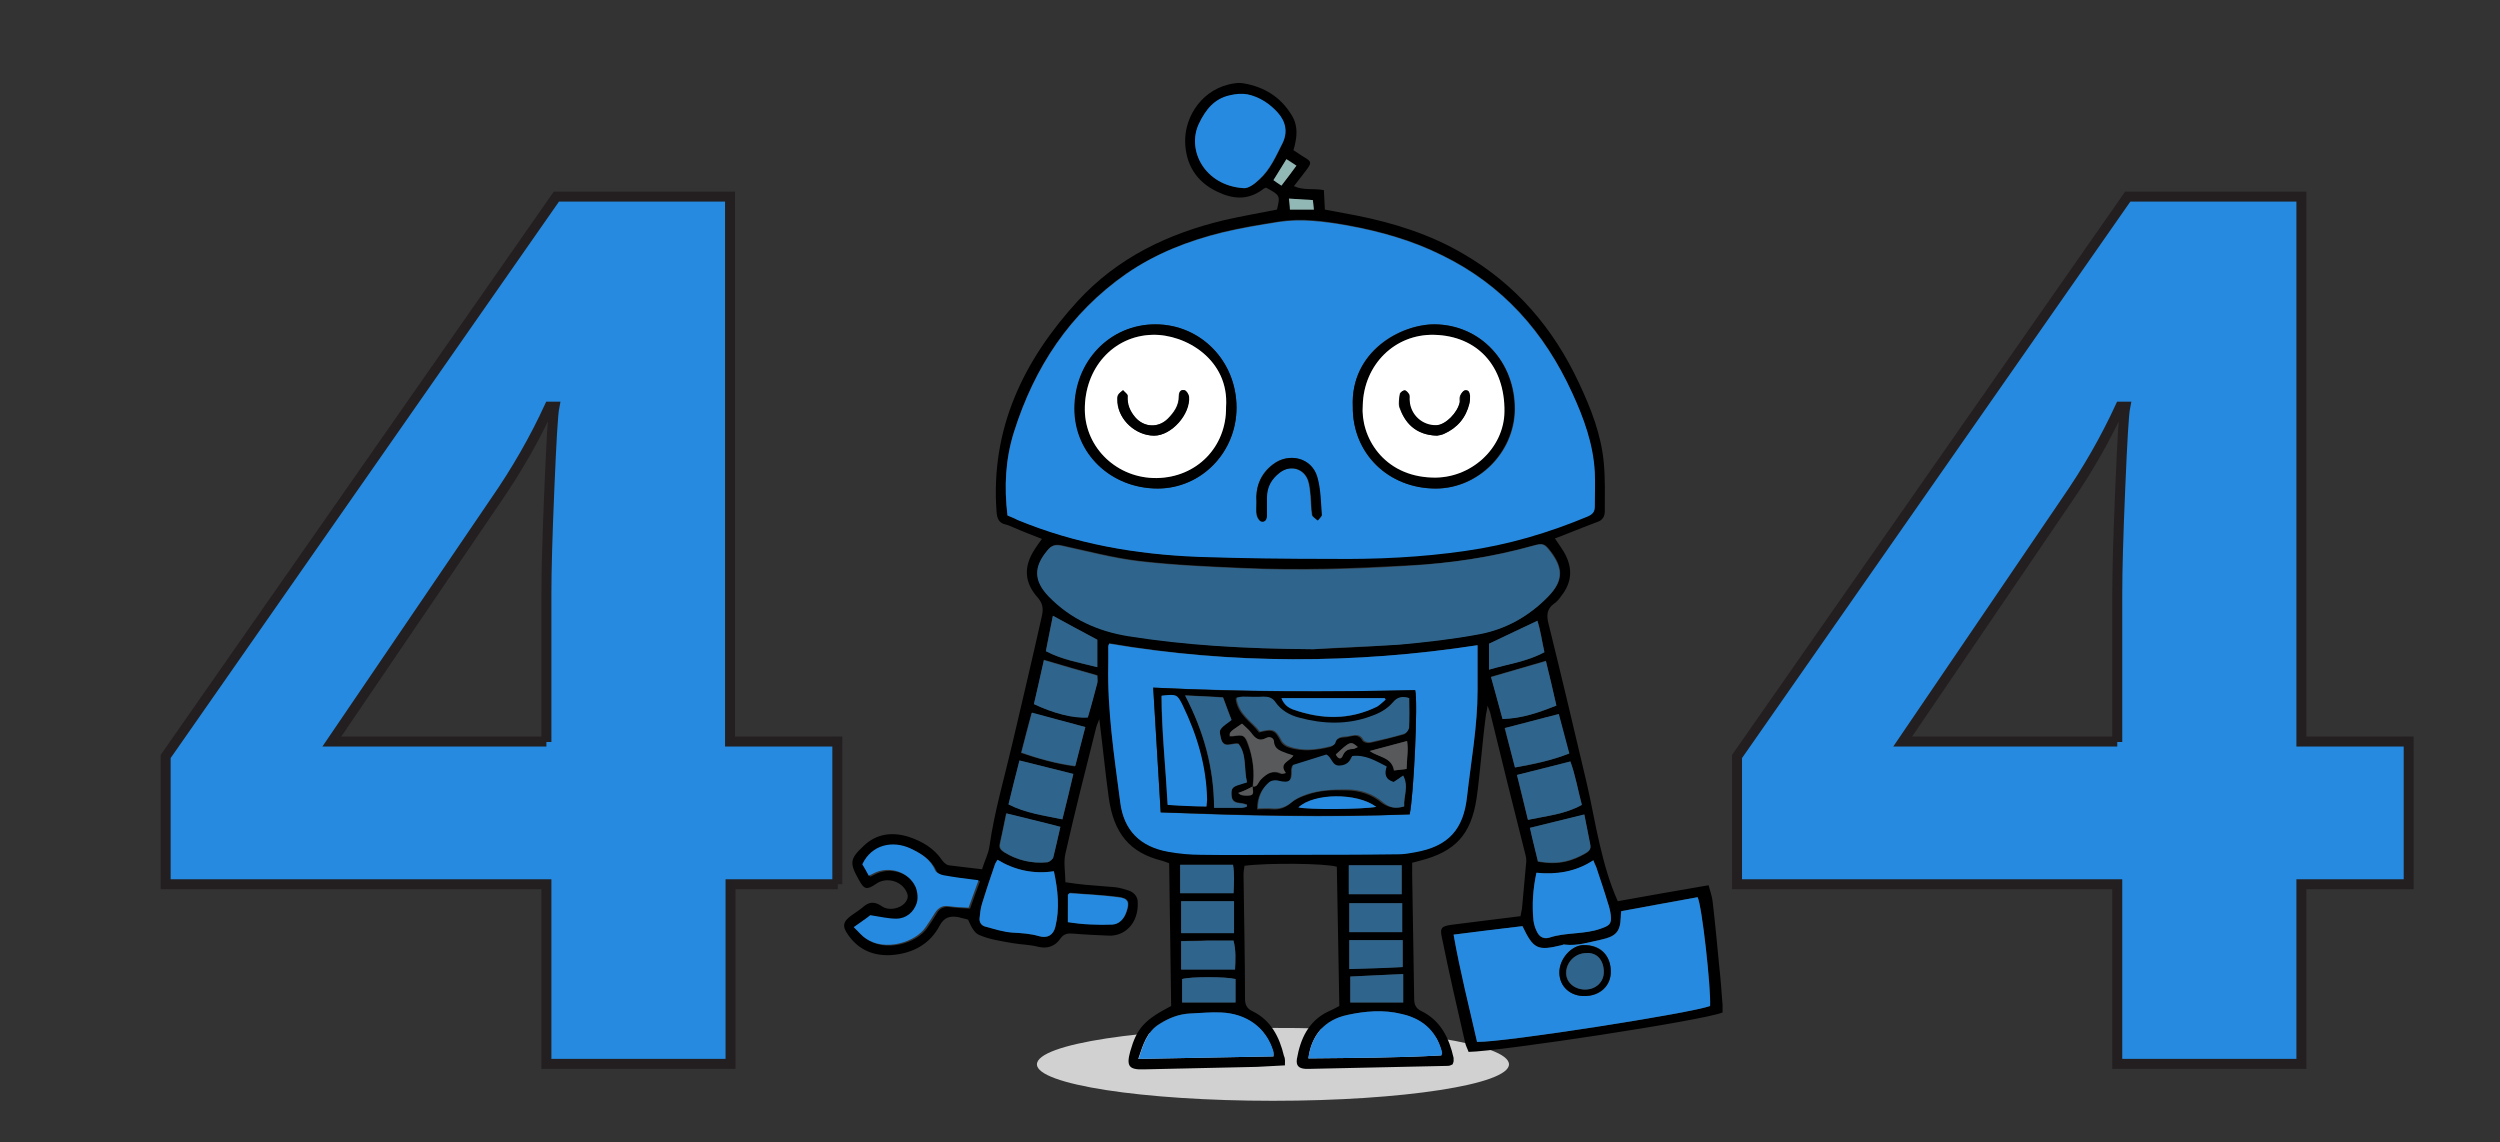 <?xml version="1.0" encoding="utf-8"?>
<!-- Generator: Adobe Illustrator 23.0.0, SVG Export Plug-In . SVG Version: 6.00 Build 0)  -->
<svg version="1.1" id="OBJECTS" xmlns="http://www.w3.org/2000/svg" xmlns:xlink="http://www.w3.org/1999/xlink" x="0px" y="0px"
	 viewBox="0 0 501 228.9" style="enable-background:new 0 0 501 228.9;" xml:space="preserve">
<rect x="0" y="0" width="501" height="228.9" fill="#333333" stroke="none"/>
<style type="text/css">
	.st0{fill-rule:evenodd;clip-rule:evenodd;fill:#D1D1D1;}
	.st1{fill-rule:evenodd;clip-rule:evenodd;}
	.st2{fill-rule:evenodd;clip-rule:evenodd;fill:#258AE0;}
	.st3{fill-rule:evenodd;clip-rule:evenodd;fill:#2F648C;}
	.st4{fill-rule:evenodd;clip-rule:evenodd;fill:#91B8B5;}
	.st5{fill-rule:evenodd;clip-rule:evenodd;fill:#FFFFFF;}
	.st6{fill-rule:evenodd;clip-rule:evenodd;fill:#58595B;}
	.st7{enable-background:new    ;}
	.st8{fill:#258AE0;}
	.st9{fill:none;stroke:#231F20;stroke-width:2;stroke-miterlimit:10;}
</style>
<g id="_x32_">
	<g>
		<path class="st0" d="M302.4,213.3c0,4-21.2,7.3-47.3,7.3s-47.3-3.3-47.3-7.3c0-4.1,21.2-7.3,47.3-7.3
			C281.2,205.9,302.4,209.2,302.4,213.3z"/>
		<path class="st1" d="M257.5,213.5c-2,0.1-3.8,0.2-5.6,0.3c-7.6,0.2-15.1,0.3-22.7,0.5c-3,0.1-3.5-0.7-2.7-3.6
			c1.3-4.6,2.8-6.3,8.2-9.1c-0.1-9.5-0.3-19.1-0.4-28.6c-0.6-0.2-1-0.4-1.4-0.5c-6.5-1.6-9.7-5.5-10.7-12.6
			c-0.7-5.1-1.2-10.2-1.9-15.8c-0.4,1-0.6,1.5-0.7,2c-2.1,8.3-4.2,16.6-6.1,25c-0.4,1.8,0,3.7,0,5.7c1.5,0.2,2.7,0.4,3.9,0.5
			c2,0.2,4.1,0.3,6.1,0.5c0.9,0.1,1.9,0.4,2.8,0.7c1,0.4,1.7,1.2,1.7,2.3c0.2,4.3-2.7,6.9-5.9,6.7c-2.3-0.1-4.7-0.2-7-0.4
			c-1.1-0.1-1.9,0-2.6,1c-1.1,1.6-2.7,2.1-4.6,1.6c-1.6-0.4-3.3-0.4-5-0.7c-2.2-0.4-4.5-0.7-6.6-1.6c-1.1-0.4-1.7-1.8-2.3-3.1
			c-0.6-0.2-1.3-0.3-1.9-0.5c-1.7-0.3-2.9,0-3.8,1.7c-2,3.8-5.5,5.6-9.7,5.9c-3.5,0.2-6.5-1-8.6-4c-1.3-1.8-1.1-2.7,0.7-4
			c0.7-0.5,1.5-1,2.1-1.5c1.2-1.1,2.3-1.4,3.9-0.3c1.4,1,3.6,0.5,4.6-0.6c0.6-0.7,0.8-1.4,0.4-2.2c-1-2.3-4.1-3.1-6.1-1.7
			c-1.9,1.3-2.4,1.2-3.5-0.8c-1.9-3.4-1.8-4.2,1-6.8c2.6-2.5,5.8-2.8,9-1.8c2.7,0.9,5.1,2.3,6.7,4.7c0.3,0.4,0.8,0.9,1.3,1
			c2.2,0.3,4.3,0.5,6.7,0.8c0.5-1.7,1.3-3.1,1.5-4.7c1-7,3-13.7,4.6-20.6c2-8.5,4-17,5.9-25.5c0.3-1.4,0.2-2.4-0.8-3.6
			c-2.8-3.1-2.9-6.3-0.6-9.8c0.4-0.6,0.8-1.2,1.4-2c-2-0.8-3.9-1.5-5.7-2.3c-0.5-0.2-1.1-0.5-1.6-0.6c-1.4-0.3-1.7-1.3-1.8-2.6
			c-1.2-16.6,5.4-30.3,16.3-42.2c8-8.7,18.1-13.5,29.4-16.2c3.5-0.8,7-1.4,10.5-2.1c0.7-2.8,0.6-2.9-2.2-4.4
			c-0.2,0.1-0.5,0.2-0.7,0.4c-3,2.2-6,1.9-9.1,0.4c-4.2-2-6.3-5.5-6.4-10c-0.1-5.1,3.5-10.8,9.9-11.7c0.6-0.1,1.2-0.1,1.8,0
			c4.1,0.7,7.4,2.7,9.6,6.3c1.1,1.7,1.2,3.6,0.8,5.5c-0.1,0.5-0.2,1-0.4,1.6c0.7,0.4,1.3,0.9,2,1.3c1.7,1,1.7,1.2,0.5,2.8
			c-0.8,1-1.5,2-2.4,3.1c1.9,0.9,3.9,0.4,6,0.8c0.1,1.2,0.1,2.5,0.2,3.9c2.2,0.4,4.3,0.8,6.4,1.2c7.5,1.5,14.8,3.8,21.4,7.7
			c10.5,6.1,18,14.9,23.1,25.8c2.4,5.1,4.5,10.4,5,16.1c0.3,3.2,0.2,6.4,0.2,9.7c0,1-0.5,1.8-1.5,2.1c-2.1,0.8-4.2,1.6-6.4,2.5
			c-0.7,0.3-1.3,0.5-2.1,0.8c0.7,1,1.3,1.9,1.8,2.7c1.8,3.1,1.7,6-0.5,8.8c-0.4,0.6-0.9,1.2-1.5,1.6c-1.4,1-1.5,2.3-1.1,3.9
			c2.6,10.5,5.1,21.1,7.6,31.7c1,4.2,1.7,8.5,2.7,12.7c0.9,3.8,1.9,7.5,3.6,11.3c6-1.1,11.9-2.1,18.2-3.2c0.3,1.2,0.7,2.2,0.8,3.2
			c0.5,4.2,0.9,8.5,1.3,12.7c0.3,2.7,0.5,5.4,0.7,8.1c0,0.5,0,1,0,1.5c-3.8,1.6-44.7,7.8-50.9,7.9c-0.2-0.6-0.6-1.3-0.7-1.9
			c-1.6-6.9-3.2-13.9-4.6-20.8c-0.5-2.2-0.2-2.5,2.1-2.8c4.5-0.6,9-1.1,13.6-1.7c0.1-0.6,0.2-1.1,0.3-1.5c0.3-2.9,0.5-5.8,0.8-8.8
			c0.1-0.6,0.1-1.3-0.1-2c-2.4-9.5-4.8-19.1-7.1-28.6c-0.1-0.3-0.2-0.5-0.5-1.3c-0.1,0.9-0.2,1.3-0.3,1.7c-0.4,3-0.7,6-1,9
			c-0.3,2.6-0.5,5.3-0.9,7.9c-1.1,7.3-4.3,10.7-11.4,12.5c-0.4,0.1-0.8,0.2-1.5,0.4c0,0.9,0,1.7,0,2.6c0.1,8.2,0.3,16.4,0.4,24.7
			c0,1.2,0.4,1.9,1.4,2.4c3.9,1.9,5.6,5.4,6.5,9.4c0,0.2,0,0.4,0,0.7c0,0.1-0.1,0.3-0.2,0.6c-0.2,0.1-0.6,0.3-0.9,0.3
			c-9.2,0.2-18.5,0.4-27.7,0.6c-0.3,0-0.6,0-0.9,0c-1.4-0.1-1.9-0.7-1.7-2c0.7-4,2.3-7.6,6.3-9.5c0.7-0.3,1.3-0.6,2.2-1.1
			c-0.2-9.3-0.3-18.6-0.5-27.9c-2.2-0.7-13.9-0.8-18.5-0.2c-0.1,0.6-0.2,1.2-0.2,1.8c0.1,8.3,0.3,16.6,0.3,24.9c0,1.3,0.5,2,1.6,2.5
			c3.6,1.8,5.3,5.1,6.2,8.9C257.6,212.2,257.5,212.8,257.5,213.5z M201.9,103.3c0.7,0.3,1.3,0.6,1.9,0.8c11.6,4.8,23.8,7,36.2,7.4
			c8.9,0.3,17.9,0.4,26.8,0.4c9,0,17.9-0.4,26.8-1.6c8.5-1.2,16.6-3.6,24.5-6.9c0.9-0.4,1.4-0.9,1.4-1.9c0-2.3,0.1-4.7,0-7
			c-0.3-5.6-2.2-10.8-4.5-15.8c-5.4-12.2-13.9-21.7-26-27.6c-6-3-12.4-4.8-19-6c-4.6-0.8-9.1-1.5-13.8-0.7
			c-3.8,0.6-7.5,1.2-11.2,2.1c-6.9,1.7-13.4,4.3-19.3,8.3c-11.3,7.9-18.4,18.7-22.5,31.7C201.5,91.9,201.2,97.4,201.9,103.3z
			 M263.2,130.1c3.9-0.2,10.6-0.4,17.3-1c5.4-0.5,10.8-1.1,16.1-2.1c5.3-1,9.9-3.6,13.7-7.5c3-3,3.1-5.6,0.5-9
			c-1.2-1.6-1.6-1.7-3.5-1.2c-8.2,2.3-16.6,3.6-25.1,4c-11,0.6-22,1-33,0.5c-7-0.3-13.9-0.6-20.8-1.4c-5.2-0.6-10.4-2-15.5-3.1
			c-1.3-0.3-2.1-0.1-2.9,0.9c-2.8,3.4-2.8,6.2,0.3,9.3c4.3,4.5,9.8,7,15.9,7.9C237.5,129.2,248.9,130,263.2,130.1z M296.1,129.3
			c-24.7,3.8-49.3,3.8-73.8-0.4c-0.1,0.2-0.2,0.4-0.2,0.5c0,1.2,0.1,2.5,0,3.7c-0.2,9.3,1.2,18.4,2.4,27.6c0.7,5.7,4,8.9,9.6,9.9
			c2.2,0.4,4.4,0.5,6.6,0.6c5.9,0.1,11.7,0,17.6,0c7.3,0,14.7,0,22-0.1c1.1,0,2.2-0.2,3.3-0.4c6.7-1.1,9.7-4.6,10.4-11.2
			c0.8-7.1,2.1-14.1,2.1-21.2C296.1,135.4,296.1,132.4,296.1,129.3z M305.1,185.6c-4.5,0.6-9,1.1-13.8,1.7
			c1.3,7.4,3.2,14.4,4.7,21.5c5.5,0.1,43.1-5.8,46.7-7.2c0.2-3.4-1.6-20-2.5-21.8c-5.1,0.9-10.1,1.8-15.3,2.8c0,0.6,0,0.9-0.1,1.3
			c-0.1,2.9-1,3.7-3.9,4.4c-2.4,0.5-4.8,1.3-7.3,1c-0.2,0-0.4,0.1-0.6,0.1C308.1,190.6,307.3,190.2,305.1,185.6z M249.2,37.7
			c0.8,0.1,2.1-0.7,3.2-1.7c2.2-2,3.3-4.6,4.6-7.2c1.1-2.2,0.6-4.3-0.9-6.1c-1.6-1.8-3.7-3.2-6.1-3.7c-1.2-0.2-2.5-0.1-3.6,0.2
			c-3,0.7-4.8,2.9-6.1,5.6C237.8,30.1,241.4,37.2,249.2,37.7z M171.1,185.8c1,0.9,1.7,1.8,2.6,2.4c3.9,2.7,10,0.8,12.1-2.2
			c0.7-1,1.3-1.9,1.9-2.9c0.6-1.1,1.5-1.5,2.8-1.3s2.6,0.2,3.9,0.3c0.7-1.9,1.3-3.7,2-5.5c-2.5-0.4-4.8-0.6-7-1
			c-0.6-0.1-1.5-0.5-1.7-1c-1-2.3-2.9-3.4-5-4.4c-3.5-1.6-7.7-0.8-9.6,3.2c0.4,0.7,0.8,1.5,1.3,2.3c0.4-0.2,0.6-0.3,0.8-0.4
			c3.1-1.7,7.1-0.5,8.6,2.7c0.4,0.9,0.5,2.2,0.2,3.2c-0.6,1.8-2.2,3.1-4.1,3.1c-1.6,0-3.3-0.4-5.2-0.7
			C173.6,184,172.6,184.8,171.1,185.8z M255.2,211.7c0-0.6,0-0.8-0.1-1c-1.4-4.6-5.3-7.6-10.5-7.8c-2-0.1-4.1,0.2-6.1,0.2
			c-2.3,0.1-4.3,0.9-6.2,2.1c-2.5,1.6-3.2,4.1-4.2,7C237.4,212,246.2,211.9,255.2,211.7z M262.2,212.1c8.9-0.1,17.8-0.1,26.6-0.6
			c0-0.3,0.1-0.4,0.1-0.6c0-0.1-0.1-0.3-0.1-0.4c-1.1-4.1-4-6.4-8-7.3c-3.6-0.9-7.3-0.5-10.9,0.2
			C265.4,204.4,262.8,207.5,262.2,212.1z M307.9,174.9c-0.7,3.3-0.9,6.4-0.6,9.5c0.1,0.8,0.4,1.7,0.8,2.5c0.5,0.9,1.3,1.4,2.4,1
			c3.3-1.1,6.9-0.6,10.3-1.8c1.7-0.6,2.2-0.9,2-2.7c-0.1-0.9-0.4-1.7-0.6-2.5c-0.8-2.4-1.6-4.7-2.3-7.1c-0.1-0.4-0.3-0.8-0.6-1.4
			C315.7,174.8,311.9,175.3,307.9,174.9z M199.9,172.3c-0.2,0.4-0.4,0.6-0.5,0.9c-0.9,2.6-1.8,5.2-2.6,7.9c-0.3,1-0.4,2-0.5,3
			c-0.1,0.8,0.4,1.4,1.2,1.6c1.8,0.4,3.7,1,5.5,1.2c1.8,0.1,3.5,0.2,5.2,0.7s2.9-0.2,3.3-1.9c0.9-3.7,0.5-7.3-0.3-11.1
			C207.1,175.2,203.4,174.4,199.9,172.3z M304,155.3c0.7,3,1.4,5.9,2.2,9c3.8-0.8,7.4-1.1,10.8-3c-0.8-3.1-1.3-6-2.3-8.7
			C311.1,153.5,307.7,154.4,304,155.3z M311.9,141.4c-0.7-3.1-1.4-6.1-2.1-9c-3.8,1.1-7.4,2.2-11,3.2c0.8,3,1.6,5.7,2.3,8.4
			C305,144,308.4,142.8,311.9,141.4z M212.9,164.2c0.8-3.2,1.5-6,2.2-9.1c-3.7-0.9-7.1-1.8-10.8-2.7c-0.7,3-1.5,5.9-2.2,8.8
			C205.5,162.9,209.1,163.4,212.9,164.2z M207.2,141.1c3.8,1.8,7.8,2.9,10.8,2.6c0.6-2.3,1.3-4.6,1.9-6.9c0.1-0.4,0-0.9,0-1.5
			c-3.5-1-7-2-10.7-3.1C208.5,135.3,207.9,138.2,207.2,141.1z M303.6,153.8c3.8-0.6,7.3-1.4,10.8-2.8c-0.7-2.7-1.4-5.3-2.1-7.9
			c-3.7,1-7.2,1.9-10.8,2.8C302.2,148.5,302.9,151,303.6,153.8z M217.5,145.7c-3.7-1-7.2-1.9-10.8-2.8c-0.7,2.6-1.4,5.2-2.1,8
			c3.6,1.2,7.1,2.2,10.8,2.7C216.2,150.8,216.8,148.3,217.5,145.7z M212.5,165.7c-3.8-0.9-7.2-1.8-10.9-2.7c-0.4,2-0.8,4.1-1.3,6.2
			c-0.2,0.8,0.3,1.2,0.9,1.6c2.6,1.6,5.5,2.3,8.6,2c0.5,0,1.1-0.5,1.2-1C211.6,169.8,212,167.8,212.5,165.7z M306.6,165.9
			c0.6,2.4,1.1,4.6,1.6,6.8c4.5,0.8,7.1-0.3,9.3-1.5c0.7-0.4,1.4-0.8,1.2-1.8c-0.4-2.1-0.8-4.1-1.2-6.1
			C313.8,164.1,310.3,165,306.6,165.9z M236.7,187c3.6,0,7.1,0,10.6,0c0-2.2,0-4.2,0-6.4c-3.6,0-7.1,0-10.6,0
			C236.7,182.7,236.7,184.7,236.7,187z M281,186.8c0-2.2,0-4.1,0-5.8c-3.7,0-7.1,0-10.6,0c0,2.1,0,3.9,0,5.8
			C274,186.8,277.5,186.8,281,186.8z M214,184.8c3,0.4,6,0.5,9,0.4c1.4-0.1,2.3-1.1,2.8-2.5c0.7-2,0.4-2.7-1.7-3
			c-3.2-0.4-6.4-0.5-9.6-0.8c-0.1,0-0.2,0.2-0.4,0.3C214,181,214,182.8,214,184.8z M211,123.4c-0.5,2.5-1,4.7-1.4,7.1
			c3.3,1.8,6.8,2.3,10.3,3.2c0-2.1,0-3.9,0-5.5C216.9,126.6,214.1,125.1,211,123.4z M280.9,173.4c-3.7,0-7.2,0-10.6,0
			c0,2.1,0,4,0,5.8c3.7,0,7.1,0,10.6,0C280.9,177.1,280.9,175.3,280.9,173.4z M298.4,134.2c3.8-1.2,7.6-1.6,11.1-3.5
			c-0.5-2.2-0.7-4.3-1.4-6.3c-3.4,1.6-6.6,3.1-9.7,4.6C298.4,130.7,298.4,132.3,298.4,134.2z M270.4,194.2c3.8-0.1,7.3-0.3,10.7-0.4
			c0-2,0-3.7,0-5.4c-3.7,0-7.1,0-10.7,0C270.4,190.4,270.4,192.1,270.4,194.2z M236.5,179c2,0,3.8,0,5.5,0s3.4,0,5.2,0
			c0.1-2.1,0.2-3.8-0.1-5.7c-2,0-3.8,0-5.5,0s-3.4,0-5.1,0C236.5,175.2,236.5,176.9,236.5,179z M236.7,194.3c3.7,0,7.2,0,10.8,0
			c0.1-2,0.2-3.8-0.3-5.8c-1.8,0-3.6,0-5.3,0s-3.4,0-5.2,0.1C236.7,190.6,236.7,192.4,236.7,194.3z M281.2,195.2
			c-3.8,0.2-7.2,0.3-10.6,0.5c0,1.9,0,3.6,0,5.2c3.7,0,7.1,0,10.6,0C281.2,199,281.2,197.3,281.2,195.2z M247.6,196.2
			c-2-0.5-9-0.5-10.7,0c0,1.6,0,3.2,0,4.7c3.7,0,7.2,0,10.7,0C247.6,199.2,247.6,197.7,247.6,196.2z M257.8,31.9
			c-0.9,1.5-1.7,2.8-2.6,4.2c0.6,0.4,1.1,0.7,1.6,1.1c1-1.3,1.9-2.6,3-4C259.1,32.7,258.6,32.3,257.8,31.9z M258.3,39.8
			c0.1,0.9,0.1,1.5,0.2,2.2c1.7,0,3.2,0,4.8,0c-0.1-0.7-0.1-1.2-0.2-1.9C261.5,40,260.1,39.9,258.3,39.8z"/>
		<path class="st2" d="M201.9,103.3c-0.7-5.8-0.4-11.3,1.3-16.7c4.1-13,11.2-23.8,22.5-31.7c5.9-4.1,12.4-6.6,19.3-8.3
			c3.7-0.9,7.5-1.5,11.2-2.1c4.6-0.7,9.2-0.1,13.8,0.7c6.6,1.2,13,3,19,6c12.1,5.9,20.5,15.4,26.1,27.6c2.3,5,4.2,10.2,4.5,15.8
			c0.1,2.3,0,4.7,0,7c0,1-0.5,1.5-1.4,1.9c-7.9,3.3-16,5.7-24.5,6.9c-8.9,1.3-17.8,1.7-26.8,1.6c-8.9,0-17.9-0.1-26.8-0.4
			c-12.5-0.5-24.6-2.6-36.2-7.4C203.2,103.8,202.6,103.6,201.9,103.3z M247.8,81.7c0-9.3-7.2-16.7-16.2-16.7
			c-9.1,0-16.2,7.4-16.2,16.9c0,9,7.3,16,16.7,16C240.8,97.8,247.8,90.6,247.8,81.7z M271.1,81.5c-0.1,9.4,7.1,16.4,16.7,16.4
			c8.5,0,15.7-7.2,15.8-15.8c0.1-9.5-6.9-17-16-17.1C280.7,64.9,270.6,70.4,271.1,81.5z M251.8,100.6c0,1.1-0.1,1.9,0,2.6
			c0.1,0.5,0.5,1.2,0.9,1.3c0.8,0.2,1.1-0.5,1.1-1.2c0-1.2,0-2.3,0-3.5c0-2.2,0.9-3.8,2.6-5.1c2.1-1.6,4.9-0.8,5.7,1.6
			c0.3,0.9,0.4,2,0.5,3c0.1,1.3,0.1,2.6,0.3,3.9c0.1,0.4,0.7,0.7,1.1,1.1c0.3-0.4,0.8-0.8,0.8-1.1c-0.2-2.5-0.2-5.2-0.9-7.6
			c-1.1-3.9-5.7-5-8.9-2.5C252.4,95.1,251.6,97.8,251.8,100.6z"/>
		<path class="st3" d="M263.2,130.1c-14.3-0.1-25.7-0.8-37.1-2.6c-6.1-1-11.5-3.4-15.9-7.9c-3.1-3.2-3.1-6-0.3-9.3
			c0.8-1,1.6-1.2,2.9-0.9c5.1,1.1,10.3,2.5,15.5,3.1c6.9,0.8,13.9,1.1,20.8,1.4c11,0.5,22,0.2,33-0.5c8.5-0.5,16.9-1.7,25.1-4
			c2-0.6,2.3-0.4,3.5,1.2c2.6,3.4,2.5,5.9-0.5,9c-3.8,3.9-8.4,6.5-13.7,7.5c-5.3,1-10.7,1.6-16.1,2.1
			C273.8,129.6,267.1,129.8,263.2,130.1z"/>
		<path class="st2" d="M296.1,129.3c0,3.1,0,6.1,0,9.1c0,7.1-1.3,14.1-2.1,21.2c-0.7,6.6-3.7,10-10.4,11.2c-1.1,0.2-2.2,0.4-3.3,0.4
			c-7.3,0.1-14.7,0.1-22,0.1c-5.9,0-11.7,0.1-17.6,0c-2.2,0-4.4-0.2-6.6-0.6c-5.6-1-8.9-4.3-9.6-9.9c-1.2-9.2-2.6-18.3-2.4-27.6
			c0-1.2,0-2.5,0-3.7c0-0.1,0.1-0.3,0.2-0.5C246.8,133.1,271.3,133.1,296.1,129.3z M232.6,162.8c16.9,0.7,33.4,1.1,49.9,0.4
			c0.8-3.6,1.7-22.7,1.1-24.9c-17.3,0.4-34.7,0.3-52.5-0.5C231.6,146.2,232.1,154.3,232.6,162.8z"/>
		<path class="st2" d="M305.1,185.6c2.2,4.6,3,5,7.9,3.8c0.2-0.1,0.4-0.2,0.6-0.1c2.5,0.3,4.9-0.5,7.3-1c2.8-0.6,3.8-1.5,3.9-4.4
			c0-0.4,0-0.7,0.1-1.3c5.1-0.9,10.2-1.9,15.3-2.8c0.9,1.8,2.7,18.4,2.5,21.8c-3.6,1.4-41.2,7.3-46.7,7.2c-1.6-7-3.4-14.1-4.7-21.5
			C296.1,186.7,300.6,186.1,305.1,185.6z M322.8,194.7c0-3.3-2.1-5.4-5.4-5.3c-2.5,0-5,2.8-4.9,5.5c0,2.8,2.2,4.8,5.2,4.7
			C320.7,199.6,322.9,197.5,322.8,194.7z"/>
		<path class="st2" d="M249.2,37.7c-7.8-0.5-11.5-7.7-8.9-13c1.3-2.7,3-4.9,6.1-5.6c1.2-0.3,2.5-0.4,3.6-0.2
			c2.4,0.5,4.5,1.9,6.1,3.7c1.6,1.8,2,3.9,0.9,6.1c-1.3,2.5-2.4,5.2-4.6,7.2C251.3,37,250.1,37.8,249.2,37.7z"/>
		<path class="st2" d="M171.1,185.8c1.5-1.1,2.6-1.8,3.3-2.4c2,0.3,3.6,0.7,5.2,0.7c2,0,3.5-1.3,4.1-3.1c0.3-0.9,0.2-2.2-0.2-3.2
			c-1.4-3.2-5.5-4.4-8.6-2.7c-0.2,0.1-0.4,0.2-0.8,0.4c-0.4-0.8-0.9-1.6-1.3-2.3c1.9-4,6.1-4.8,9.6-3.2c2.1,1,4,2.1,5,4.4
			c0.2,0.5,1.1,0.9,1.7,1c2.2,0.4,4.5,0.7,7,1c-0.7,1.9-1.3,3.6-2,5.5c-1.3-0.1-2.6-0.1-3.9-0.3c-1.2-0.2-2.1,0.2-2.8,1.3
			c-0.6,1-1.3,2-1.9,2.9c-2,3-8.2,5-12.1,2.2C172.8,187.6,172.1,186.8,171.1,185.8z"/>
		<path class="st2" d="M255.2,211.7c-9,0.2-17.8,0.3-27,0.5c0.9-2.9,1.7-5.5,4.2-7c1.9-1.2,3.9-2,6.2-2.1c2-0.1,4.1-0.3,6.1-0.2
			c5.2,0.2,9.1,3.1,10.5,7.8C255.2,210.8,255.2,211.1,255.2,211.7z"/>
		<path class="st2" d="M262.2,212.1c0.6-4.6,3.2-7.7,7.8-8.7c3.6-0.8,7.3-1.1,10.9-0.2c4,0.9,6.8,3.2,8,7.3c0,0.1,0.1,0.3,0.1,0.4
			c0,0.1,0,0.3-0.1,0.6C280,212,271.1,212,262.2,212.1z"/>
		<path class="st2" d="M307.9,174.9c4,0.4,7.9-0.2,11.4-2.5c0.2,0.6,0.4,1,0.6,1.4c0.8,2.4,1.6,4.7,2.3,7.1c0.3,0.8,0.5,1.7,0.6,2.5
			c0.2,1.8-0.3,2.1-2,2.7c-3.3,1.2-7,0.7-10.3,1.8c-1.1,0.3-1.9-0.1-2.4-1c-0.4-0.7-0.7-1.6-0.8-2.5
			C307,181.3,307.2,178.2,307.9,174.9z"/>
		<path class="st2" d="M199.9,172.3c3.5,2.1,7.2,2.9,11.3,2.3c0.8,3.8,1.2,7.4,0.3,11.1c-0.4,1.7-1.6,2.4-3.3,1.9s-3.4-0.6-5.2-0.7
			c-1.9-0.1-3.7-0.7-5.5-1.2c-0.8-0.2-1.2-0.8-1.2-1.6c0.1-1,0.2-2,0.5-3c0.8-2.6,1.7-5.3,2.6-7.9
			C199.5,172.9,199.7,172.7,199.9,172.3z"/>
		<path class="st3" d="M304,155.3c3.7-0.9,7.1-1.8,10.7-2.7c1,2.7,1.5,5.7,2.3,8.7c-3.4,1.9-7.1,2.2-10.8,3
			C305.5,161.3,304.8,158.4,304,155.3z"/>
		<path class="st3" d="M311.9,141.4c-3.6,1.4-6.9,2.6-10.8,2.7c-0.7-2.7-1.5-5.4-2.3-8.4c3.7-1.1,7.2-2.1,11-3.2
			C310.5,135.3,311.2,138.3,311.9,141.4z"/>
		<path class="st3" d="M212.9,164.2c-3.8-0.8-7.3-1.2-10.8-3c0.7-2.9,1.4-5.8,2.2-8.8c3.7,0.9,7.2,1.8,10.8,2.7
			C214.4,158.1,213.7,161,212.9,164.2z"/>
		<path class="st3" d="M207.2,141.1c0.7-2.9,1.3-5.8,2-8.8c3.6,1.1,7.2,2.1,10.7,3.1c0,0.7,0.1,1.1,0,1.5c-0.6,2.3-1.2,4.6-1.9,6.9
			C215,144,211,142.9,207.2,141.1z"/>
		<path class="st3" d="M303.6,153.8c-0.7-2.8-1.4-5.3-2-7.9c3.6-0.9,7.1-1.9,10.8-2.8c0.7,2.6,1.4,5.2,2.1,7.9
			C310.9,152.4,307.4,153.1,303.6,153.8z"/>
		<path class="st3" d="M217.5,145.7c-0.7,2.6-1.3,5.1-2,7.8c-3.8-0.5-7.2-1.4-10.8-2.7c0.7-2.8,1.4-5.3,2.1-8
			C210.4,143.8,213.8,144.7,217.5,145.7z"/>
		<path class="st3" d="M212.5,165.7c-0.5,2.1-0.9,4.1-1.4,6.1c-0.1,0.4-0.8,0.9-1.2,1c-3.1,0.3-6-0.4-8.6-2c-0.6-0.4-1-0.8-0.9-1.6
			c0.4-2.1,0.9-4.1,1.3-6.2C205.3,163.9,208.8,164.7,212.5,165.7z"/>
		<path class="st3" d="M306.6,165.9c3.8-0.9,7.2-1.8,10.9-2.7c0.4,2,0.8,4.1,1.2,6.1c0.2,1-0.5,1.4-1.2,1.8
			c-2.3,1.2-4.8,2.3-9.3,1.5C307.7,170.5,307.1,168.3,306.6,165.9z"/>
		<path class="st3" d="M236.7,187c0-2.2,0-4.3,0-6.4c3.6,0,7,0,10.6,0c0,2.2,0,4.3,0,6.4C243.8,187,240.3,187,236.7,187z"/>
		<path class="st3" d="M281,186.8c-3.5,0-7,0-10.6,0c0-1.9,0-3.8,0-5.8c3.5,0,6.9,0,10.6,0C281,182.7,281,184.6,281,186.8z"/>
		<path class="st2" d="M214,184.8c0-2.1,0-3.8,0-5.5c0.2-0.2,0.3-0.3,0.4-0.3c3.2,0.2,6.4,0.4,9.6,0.8c2.1,0.2,2.4,1,1.7,3
			c-0.5,1.4-1.4,2.4-2.8,2.5C220,185.4,217,185.3,214,184.8z"/>
		<path class="st3" d="M211,123.4c3.1,1.7,5.9,3.2,8.9,4.8c0,1.7,0,3.5,0,5.5c-3.5-0.9-7-1.5-10.3-3.2
			C210.1,128.1,210.5,125.9,211,123.4z"/>
		<path class="st3" d="M280.9,173.4c0,1.9,0,3.7,0,5.8c-3.5,0-7,0-10.6,0c0-1.8,0-3.7,0-5.8C273.7,173.4,277.2,173.4,280.9,173.4z"
			/>
		<path class="st3" d="M298.4,134.2c0-1.9,0-3.6,0-5.2c3.2-1.5,6.3-3,9.7-4.6c0.6,2,0.9,4.1,1.4,6.3
			C306,132.6,302.2,133.1,298.4,134.2z"/>
		<path class="st3" d="M270.4,194.2c0-2.1,0-3.8,0-5.8c3.6,0,7,0,10.7,0c0,1.7,0,3.4,0,5.4C277.7,194,274.1,194.1,270.4,194.2z"/>
		<path class="st3" d="M236.5,179c0-2.1,0-3.8,0-5.7c1.7,0,3.4,0,5.1,0c1.8,0,3.5,0,5.5,0c0.3,1.9,0.2,3.7,0.1,5.7
			c-1.8,0-3.5,0-5.2,0C240.3,179,238.5,179,236.5,179z"/>
		<path class="st3" d="M236.7,194.3c0-1.9,0-3.7,0-5.7c1.7,0,3.5,0,5.2-0.1c1.7,0,3.5,0,5.3,0c0.5,2,0.4,3.8,0.3,5.8
			C244,194.3,240.5,194.3,236.7,194.3z"/>
		<path class="st3" d="M281.2,195.2c0,2,0,3.8,0,5.7c-3.5,0-6.9,0-10.6,0c0-1.6,0-3.3,0-5.2C274,195.5,277.5,195.4,281.2,195.2z"/>
		<path class="st3" d="M247.6,196.2c0,1.5,0,3,0,4.7c-3.5,0-7,0-10.7,0c0-1.5,0-3.1,0-4.7C238.6,195.7,245.6,195.7,247.6,196.2z"/>
		<path class="st4" d="M257.8,31.9c0.7,0.5,1.3,0.8,2,1.3c-1,1.4-2,2.7-3,4c-0.6-0.4-1.1-0.7-1.6-1.1
			C256.1,34.7,256.9,33.3,257.8,31.9z"/>
		<path class="st4" d="M258.3,39.8c1.8,0.1,3.2,0.2,4.8,0.3c0.1,0.7,0.1,1.2,0.2,1.9c-1.6,0-3.1,0-4.8,0
			C258.5,41.3,258.4,40.7,258.3,39.8z"/>
		<path class="st1" d="M247.8,81.7c0,8.9-7,16.2-15.8,16.2c-9.4,0-16.7-7-16.7-16c0-9.5,7.1-16.9,16.2-16.9
			C240.6,65,247.8,72.3,247.8,81.7z M245.7,81.6c0.6-9.5-8.2-14.7-14.8-14.5c-7.8,0.2-13.6,6.6-13.5,15.1
			c0.1,7.6,6.5,13.7,14.4,13.6C239.8,95.6,245.8,89.5,245.7,81.6z"/>
		<path class="st1" d="M271.1,81.5c-0.5-11,9.6-16.5,16.4-16.5c9.2,0.1,16.1,7.5,16,17.1c-0.1,8.5-7.3,15.8-15.8,15.8
			C278.2,97.9,271,90.8,271.1,81.5z M273.1,81.2c-0.5,6.3,4.1,14.2,13.8,14.5c7.7,0.3,14.4-5.8,14.5-13.2
			c0.2-9.1-5.4-15.2-14.1-15.4C279.5,67,273.3,73.1,273.1,81.2z"/>
		<path class="st1" d="M251.8,100.6c-0.2-2.8,0.7-5.5,3.3-7.5c3.2-2.5,7.8-1.4,8.9,2.5c0.7,2.4,0.7,5.1,0.9,7.6
			c0,0.3-0.5,0.7-0.8,1.1c-0.4-0.4-1-0.7-1.1-1.1c-0.2-1.3-0.2-2.6-0.3-3.9c-0.1-1-0.2-2.1-0.5-3c-0.9-2.5-3.6-3.2-5.7-1.6
			c-1.7,1.3-2.6,2.9-2.6,5.1c0,1.2,0,2.3,0,3.5c0,0.7-0.3,1.4-1.1,1.2c-0.4-0.1-0.8-0.8-0.9-1.3
			C251.7,102.5,251.8,101.8,251.8,100.6z"/>
		<path class="st1" d="M232.6,162.8c-0.5-8.4-1-16.6-1.5-25c17.7,0.9,35.1,0.9,52.5,0.5c0.6,2.2-0.3,21.3-1.1,24.9
			C266,163.8,249.5,163.4,232.6,162.8z M251,157.6c1,0.2,1.1-0.8,1.6-1.3c1.1-1.2,2.3-2,4.1-1.2c0.2,0.1,0.4-0.1,0.9-0.1
			c-1.5-2,0.8-2.4,1.5-3.5c-0.5-0.2-0.8-0.2-1.2-0.4c-1.2-0.5-2.5-0.7-2.7-2.5c0-0.7-0.8-1-1.6-0.6c-1.3,0.7-2.1,0.1-2.9-1
			c-0.5-0.8-1.3-1.3-1.9-1.9c-2.5,1.7-2.5,1.7-2.4,2.5c0.2,0,0.4,0,0.6,0c2.1-0.4,2.4-0.3,3.1,1.7
			C251.1,151.9,251.4,154.8,251,157.6c-0.8,0.5-1.8,0.9-2.8,1.4c0.4,0.2,0.5,0.4,0.7,0.4c0.4,0.1,0.7,0.1,1.1,0.1
			C251.2,159.4,251.3,159.2,251,157.6z M282.4,139.9c-1.5-0.4-2.5,0-3.4,1c-1.2,1.4-2.7,2.2-4.4,2.8c-4.8,1.8-9.6,1.6-14.5,0.3
			c-1.9-0.5-3.5-1.5-4.7-3.1c-0.6-0.9-1.4-1.2-2.4-1.1c-1.3,0.1-2.6,0-4,0c-0.5,0-0.9,0.1-1.4,0.2c0.4,3.3,3.1,4.6,4.7,6.8
			c2.8-0.7,3.2-0.5,4.4,1.9c0.3,0.5,0.9,0.9,1.5,1.1c2.8,0.9,5.6,0.6,8.4-0.1c0.3-0.1,0.7-0.4,0.8-0.6c0.4-1.5,1.7-1.2,2.7-1.4
			s2.1-0.7,2.9,0.7c0.2,0.4,1.1,0.6,1.5,0.5c2.3-0.5,4.5-1.1,6.8-1.7c0.4-0.1,0.8-0.9,0.9-1.3C282.5,143.8,282.4,141.9,282.4,139.9z
			 M281.4,161.6c-0.1-2,1-4-0.4-6c-0.8,0.5-1.4,0.9-1.9,1.3c-1.7-0.5-1.9-1.6-1.4-3.1c-2.2-1.1-4.3-2.4-6.9-2.1
			c-0.4,1.1-1.1,1.7-2.4,1.9c-1.7,0.2-1.5-1.6-2.8-2.2c-2.2,0.7-4.5,1.4-6.7,2.1c-0.1,0.5-0.2,0.6-0.2,0.8c0.1,2.5-0.4,2.9-2.9,2.3
			c-0.5-0.1-1.2,0-1.6,0.3c-1.5,1.3-2.3,3-2.3,5.3c1.1,0,2-0.1,2.9,0c1.5,0.1,2.6-0.2,3.8-1.2c0.9-0.8,2.1-1.3,3.3-1.7
			c2.5-0.9,5.2-1,7.8-0.9c2.7,0,5.2,0.8,7.3,2.6C278.4,161.9,279.7,162.1,281.4,161.6z M234,161.3c2.8,0.1,5.2,0.3,7.7,0.4
			c0.1-0.6,0.1-1,0.1-1.3c-0.1-6.7-1.9-13-4.9-19c-1.1-2.2-1.2-2.2-4.2-1.9C232.8,146.7,233.6,153.9,234,161.3z M249.8,161.7
			c0-0.2,0-0.3,0.1-0.5c-0.4-0.1-0.9-0.3-1.3-0.3c-0.9-0.1-1.7-0.3-1.8-1.5c-0.1-1.4,0.2-1.7,1.5-2.2c0.5-0.2,0.9-0.3,1.6-0.5
			c-0.6-2.6,0-5.5-1.7-7.7c-1.3-0.3-2.9,1.1-3.5-1c-0.2-0.6-0.4-1.5-0.1-1.9c0.5-0.7,1.3-1.2,2.2-1.9c-0.5-1.4-1.1-2.9-1.7-4.5
			c-2.5-0.1-4.8-0.2-7.6-0.4c3.7,7.3,5.7,14.5,5.8,22.5c2,0,3.8,0,5.5,0C249.2,161.8,249.5,161.7,249.8,161.7z M256.8,139.9
			c0.6,1.3,1.4,1.9,2.3,2.3c5.7,2,11.3,2.2,16.8-0.6c0.6-0.3,1.2-0.9,1.7-1.4c-0.1-0.1-0.1-0.2-0.2-0.3
			C270.7,139.9,263.9,139.9,256.8,139.9z M275.8,161.7c-3.8-2.9-12.5-2.7-15.6,0.1C262,162.2,273.1,162.2,275.8,161.7z M274.5,150.5
			c1.8,1.3,4.4,1.2,4.8,3.9c0.8-0.1,1.6-0.2,2.5-0.3c0.1-1.9,0.4-3.7,0.1-5.6C279.4,149.2,277.1,149.8,274.5,150.5z M267.7,151.2
			c0.5,1,1.1,1,1.4,0.2c0.4-1,1.1-1.3,2-1.3c0.3,0,0.6-0.2,1-0.4C270.7,148.5,270.6,148.5,267.7,151.2z"/>
		<path class="st1" d="M322.8,194.7c0,2.8-2.1,4.8-5.1,4.9c-3,0.1-5.2-1.9-5.2-4.7c0-2.7,2.4-5.5,4.9-5.5
			C320.7,189.4,322.8,191.5,322.8,194.7z M321.4,194.8c0-2.4-1.4-3.9-3.6-3.8c-2.2,0.1-3.9,1.8-4,3.9c0,1.9,1.6,3.4,3.8,3.4
			C319.8,198.3,321.4,196.8,321.4,194.8z"/>
		<path class="st5" d="M245.7,81.6c0.1,8-5.9,14.1-13.9,14.2c-7.9,0.1-14.3-6-14.4-13.6c-0.1-8.5,5.8-14.9,13.5-15.1
			C237.6,66.9,246.4,72.1,245.7,81.6z M231.3,87.3c3.4,0,7.2-4.3,6.9-7.8c0-0.5-0.5-1.2-0.9-1.3c-0.9-0.2-1.1,0.6-1.1,1.3
			c0,1.8-1,3.2-2.2,4.4c-1.9,1.9-4.8,1.8-6.6-0.3c-1-1.2-1.6-2.5-1.5-4.2c0-0.4-0.6-0.8-0.9-1.2c-0.3,0.3-0.8,0.6-1,1
			s-0.1,1-0.1,1.5C224.3,84.2,227.7,87.3,231.3,87.3z"/>
		<path class="st5" d="M273.1,81.2c0.2-8.1,6.4-14.3,14.3-14.1c8.7,0.2,14.2,6.3,14.1,15.4c-0.1,7.4-6.8,13.5-14.5,13.2
			C277.2,95.4,272.6,87.5,273.1,81.2z M288,87.3c0.2,0,0.8-0.1,1.3-0.3c2.7-1.2,4.4-3.2,5.1-6.1c0.1-0.5,0.1-1,0.1-1.5
			c0-0.6-0.2-1.3-1-1.1c-0.4,0.1-0.7,0.6-0.9,1c-0.2,0.4-0.1,0.9-0.1,1.3c-0.4,2.2-2.8,4.6-4.7,4.7c-2.8,0.2-5.3-2-5.4-4.9
			c0-0.4,0.1-0.9-0.1-1.3c-0.1-0.3-0.5-0.8-0.9-0.8c-0.3,0-0.9,0.4-0.9,0.7c-0.1,0.8-0.3,1.8-0.1,2.6
			C281.5,84.6,283.6,87.2,288,87.3z"/>
		<path class="st3" d="M282.4,139.9c0,2,0.1,3.9,0,5.8c0,0.5-0.5,1.2-0.9,1.3c-2.2,0.7-4.5,1.2-6.8,1.7c-0.5,0.1-1.3-0.1-1.5-0.5
			c-0.8-1.4-1.9-0.8-2.9-0.7c-1,0.2-2.3-0.1-2.7,1.4c-0.1,0.3-0.5,0.5-0.8,0.6c-2.8,0.7-5.6,1.1-8.4,0.1c-0.6-0.2-1.2-0.6-1.5-1.1
			c-1.2-2.3-1.7-2.6-4.4-1.9c-1.6-2.1-4.3-3.4-4.7-6.8c0.5-0.1,0.9-0.2,1.4-0.2c1.3,0,2.6,0.1,4,0c1,0,1.8,0.2,2.4,1.1
			c1.1,1.6,2.8,2.6,4.7,3.1c4.8,1.3,9.7,1.5,14.5-0.3c1.7-0.6,3.2-1.4,4.4-2.8C279.9,139.8,280.9,139.4,282.4,139.9z"/>
		<path class="st3" d="M281.4,161.6c-1.7,0.5-2.9,0.3-4.2-0.8c-2.1-1.8-4.6-2.6-7.3-2.6c-2.7,0-5.3,0.1-7.8,0.9
			c-1.2,0.4-2.4,0.9-3.3,1.7c-1.2,1-2.4,1.3-3.8,1.2c-0.9-0.1-1.9,0-2.9,0c0-2.3,0.8-4,2.3-5.3c0.4-0.3,1.1-0.4,1.6-0.3
			c2.4,0.6,3,0.2,2.9-2.3c0-0.1,0.1-0.3,0.2-0.8c2.2-0.7,4.5-1.4,6.7-2.1c1.2,0.6,1.1,2.4,2.8,2.2c1.3-0.1,2-0.8,2.4-1.9
			c2.7-0.3,4.7,1,6.9,2.1c-0.5,1.5-0.3,2.6,1.4,3.1c0.5-0.3,1.1-0.7,1.9-1.3C282.4,157.6,281.2,159.6,281.4,161.6z"/>
		<path class="st2" d="M234,161.3c-0.4-7.5-1.2-14.7-1.2-21.9c3-0.3,3.1-0.3,4.2,1.9c2.9,6,4.8,12.3,4.9,19c0,0.4-0.1,0.7-0.1,1.3
			C239.2,161.6,236.7,161.5,234,161.3z"/>
		<path class="st3" d="M249.8,161.7c-0.3,0.1-0.7,0.2-1,0.2c-1.7,0-3.5,0-5.5,0c0-8-2-15.2-5.8-22.5c2.8,0.1,5.2,0.2,7.6,0.4
			c0.6,1.6,1.1,3.1,1.7,4.5c-0.8,0.7-1.7,1.1-2.2,1.9c-0.3,0.4,0,1.3,0.1,1.9c0.6,2.1,2.2,0.7,3.5,1c1.7,2.2,1,5,1.7,7.7
			c-0.7,0.2-1.2,0.4-1.6,0.5c-1.4,0.4-1.6,0.8-1.5,2.2c0.1,1.2,0.8,1.4,1.8,1.5c0.4,0,0.9,0.2,1.3,0.3
			C249.9,161.3,249.9,161.5,249.8,161.7z"/>
		<path class="st2" d="M256.8,139.9c7.1,0,13.9,0,20.7,0c0.1,0.1,0.1,0.2,0.2,0.3c-0.6,0.5-1.1,1-1.7,1.4
			c-5.5,2.7-11.1,2.6-16.8,0.6C258.1,141.8,257.3,141.2,256.8,139.9z"/>
		<path class="st6" d="M251.1,157.6c0.4-2.9,0-5.7-0.9-8.4c-0.7-1.9-1-2-3.1-1.7c-0.2,0-0.4,0-0.6,0c-0.1-0.8-0.1-0.8,2.4-2.5
			c0.6,0.6,1.4,1.2,1.9,1.9c0.8,1.1,1.6,1.7,2.9,1c0.7-0.4,1.5-0.1,1.6,0.6c0.1,1.8,1.5,2,2.7,2.5c0.3,0.1,0.7,0.2,1.2,0.4
			c-0.7,1.2-3,1.5-1.5,3.5c-0.5,0.1-0.7,0.2-0.9,0.1c-1.7-0.8-2.9,0-4.1,1.2C252.1,156.8,252,157.8,251.1,157.6L251.1,157.6z"/>
		<path class="st2" d="M275.8,161.7c-2.7,0.5-13.7,0.6-15.6,0.1C263.3,158.9,271.9,158.8,275.8,161.7z"/>
		<path class="st6" d="M274.5,150.5c2.5-0.7,4.9-1.3,7.5-2c0.3,1.9-0.1,3.7-0.1,5.6c-0.9,0.1-1.7,0.2-2.5,0.3
			C278.9,151.7,276.3,151.8,274.5,150.5z"/>
		<path class="st6" d="M267.7,151.2c2.9-2.7,3-2.7,4.4-1.5c-0.4,0.2-0.7,0.4-1,0.4c-1,0-1.6,0.4-2,1.3
			C268.8,152.2,268.2,152.2,267.7,151.2z"/>
		<path class="st6" d="M251,157.6c0.2,1.6,0.2,1.8-1.1,1.8c-0.4,0-0.7,0-1.1-0.1c-0.2,0-0.4-0.2-0.7-0.4
			C249.3,158.5,250.2,158.1,251,157.6C251.1,157.6,251,157.6,251,157.6z"/>
		<path class="st3" d="M321.4,194.8c0,2-1.6,3.5-3.7,3.5c-2.2,0-3.9-1.5-3.8-3.4c0-2.1,1.8-3.9,4-3.9
			C320,190.8,321.4,192.4,321.4,194.8z"/>
		<path class="st1" d="M231.3,87.3c-3.7,0-7.1-3.1-7.3-6.6c0-0.5-0.1-1.1,0.1-1.5c0.2-0.4,0.6-0.7,1-1c0.3,0.4,1,0.8,0.9,1.2
			c-0.1,1.7,0.5,3,1.5,4.2c1.8,2.1,4.7,2.2,6.6,0.3c1.2-1.2,2.2-2.6,2.2-4.4c0-0.7,0.2-1.5,1.1-1.3c0.4,0.1,0.8,0.8,0.9,1.3
			C238.6,83,234.8,87.3,231.3,87.3z"/>
		<path class="st1" d="M288,87.3c-4.4-0.1-6.6-2.7-7.5-5.8c-0.2-0.8-0.1-1.7,0.1-2.6c0.1-0.3,0.6-0.7,0.9-0.7s0.7,0.5,0.9,0.8
			c0.2,0.4,0,0.9,0.1,1.3c0.2,2.9,2.6,5,5.4,4.9c1.8-0.1,4.2-2.5,4.7-4.7c0.1-0.4,0-0.9,0.1-1.3c0.2-0.4,0.5-0.9,0.9-1
			c0.8-0.1,0.9,0.5,1,1.1c0,0.5,0,1-0.1,1.5c-0.7,2.9-2.4,4.9-5.1,6.1C288.8,87.2,288.2,87.2,288,87.3z"/>
	</g>
</g>
<g class="st7">
	<path class="st8" d="M167.9,177.2h-21.5v36h-36.9v-36H33.2v-25.6l78.3-112.2h34.8v109.2h21.5V177.2z M109.5,148.7v-29.5
		c0-4.9,0.2-12,0.6-21.4c0.4-9.4,0.7-14.8,1-16.3h-1c-3,6.5-6.6,12.8-10.9,19l-32.7,48.1H109.5z"/>
	<path class="st8" d="M482.7,177.2h-21.5v36h-36.9v-36h-76.2v-25.6l78.3-112.2h34.8v109.2h21.5V177.2z M424.3,148.7v-29.5
		c0-4.9,0.2-12,0.6-21.4c0.4-9.4,0.7-14.8,1-16.3h-1c-3,6.5-6.6,12.8-10.9,19l-32.7,48.1H424.3z"/>
</g>
<g class="st7">
	<path class="st9" d="M167.9,177.2h-21.5v36h-36.9v-36H33.2v-25.6l78.3-112.2h34.8v109.2h21.5V177.2z M109.5,148.7v-29.5
		c0-4.9,0.2-12,0.6-21.4c0.4-9.4,0.7-14.8,1-16.3h-1c-3,6.5-6.6,12.8-10.9,19l-32.7,48.1H109.5z"/>
	<path class="st9" d="M482.7,177.2h-21.5v36h-36.9v-36h-76.2v-25.6l78.3-112.2h34.8v109.2h21.5V177.2z M424.3,148.7v-29.5
		c0-4.9,0.2-12,0.6-21.4c0.4-9.4,0.7-14.8,1-16.3h-1c-3,6.5-6.6,12.8-10.9,19l-32.7,48.1H424.3z"/>
</g>
</svg>
